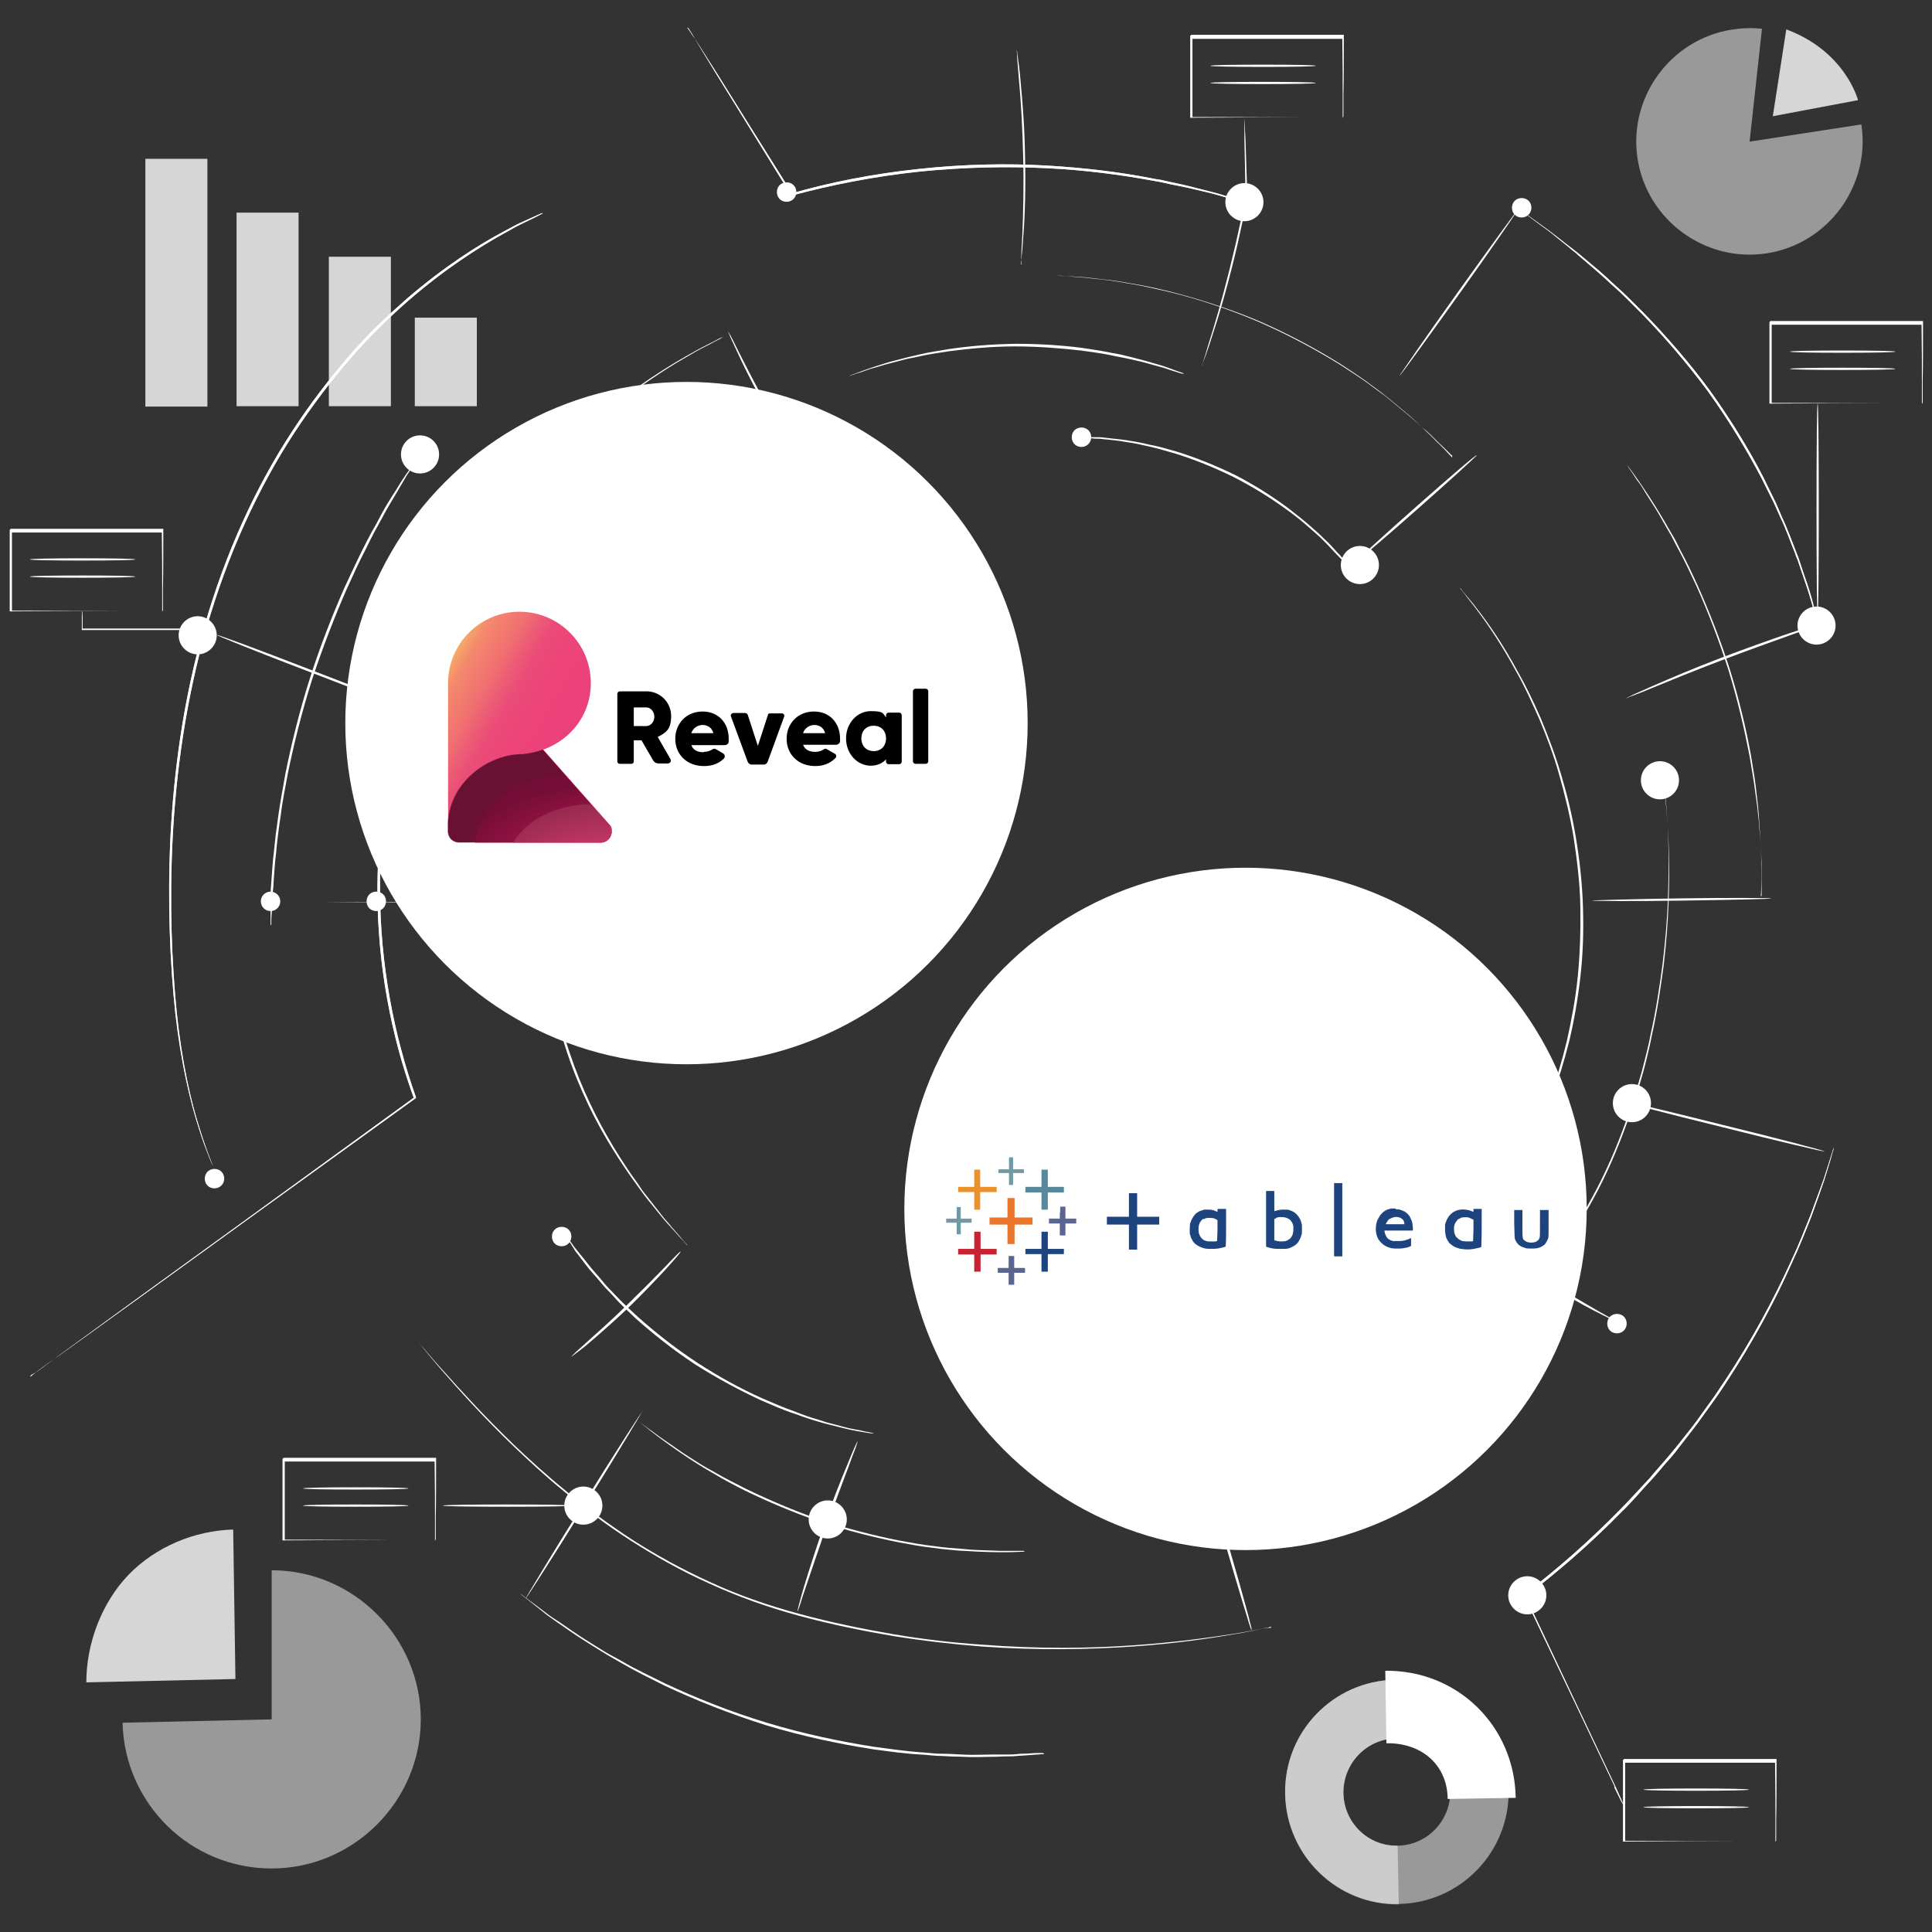 <?xml version="1.0" encoding="UTF-8"?>
<svg id="design_copy" xmlns="http://www.w3.org/2000/svg" xmlns:xlink="http://www.w3.org/1999/xlink" version="1.1" viewBox="0 0 517 517">
  <rect x="0" y="0" width="517" height="517" fill="#333333" stroke="none"/>
  <!-- Generator: Adobe Illustrator 29.7.1, SVG Export Plug-In . SVG Version: 2.1.1 Build 8)  -->
  <defs>
    <linearGradient id="linear-gradient" x1="149.6" y1="420.5" x2="116.6" y2="401.4" gradientTransform="translate(0 -218)" gradientUnits="userSpaceOnUse">
      <stop offset="0" stop-color="#ea417b"/>
      <stop offset=".3" stop-color="#ec437a"/>
      <stop offset=".5" stop-color="#eb4c78"/>
      <stop offset=".6" stop-color="#ec5d75"/>
      <stop offset=".7" stop-color="#f16f71"/>
      <stop offset=".9" stop-color="#f4896d"/>
      <stop offset="1" stop-color="#f6aa66"/>
      <stop offset="1" stop-color="#f6ae65"/>
    </linearGradient>
    <linearGradient id="linear-gradient1" x1="120" y1="439.1" x2="119.9" y2="439" gradientTransform="translate(0 -218)" gradientUnits="userSpaceOnUse">
      <stop offset="0" stop-color="#009696"/>
      <stop offset=".3" stop-color="#019796"/>
      <stop offset=".5" stop-color="#119b98"/>
      <stop offset=".6" stop-color="#16a19b"/>
      <stop offset=".7" stop-color="#2ba99d"/>
      <stop offset=".9" stop-color="#48b3a1"/>
      <stop offset="1" stop-color="#6cc2a7"/>
      <stop offset="1" stop-color="#6ec5a7"/>
    </linearGradient>
    <radialGradient id="radial-gradient" cx="162.6" cy="446.4" fx="162.6" fy="446.4" r="42.6" gradientTransform="translate(0 -32.4) scale(1 .6)" gradientUnits="userSpaceOnUse">
      <stop offset="0" stop-color="#000" stop-opacity="0"/>
      <stop offset=".9" stop-color="#000" stop-opacity=".8"/>
      <stop offset="1" stop-color="#000" stop-opacity=".9"/>
    </radialGradient>
  </defs>
  <g>
    <g>
      <g opacity=".5">
        <path d="M72.7,460.1v-39.9c21.9,0,39.9,18,39.9,39.9s-18,39.9-39.9,39.9-39.4-17.5-39.9-39l39.9-.9Z" fill="#fff"/>
      </g>
      <g opacity=".8">
        <path d="M63,449.3l-39.9.9c0-10.4,4.1-21.3,11.3-28.8,7.3-7.5,17.6-11.8,28-12.1l.6,39.9Z" fill="#fff"/>
      </g>
    </g>
    <g>
      <g opacity=".5">
        <path d="M468.2,37.9l29.9-4.6c2.5,16.4-8.9,32-25.4,34.5-16.4,2.5-32-8.9-34.5-25.4-2.5-16.4,8.9-32,25.4-34.5,2.6-.4,5.3-.5,7.9-.2l-3.3,30.1Z" fill="#fff"/>
      </g>
      <g opacity=".8">
        <path d="M478,7.9l-3.6,23.2,22.8-4.3s-3.3-13-19.1-18.9Z" fill="#fff"/>
      </g>
    </g>
    <g>
      <g opacity=".5">
        <path d="M343.9,480c-.3-16.6,12.9-30.2,29.4-30.5,16.5-.3,30.1,13,30.4,29.5.3,16.6-12.9,30.2-29.4,30.5-16.5.3-30.1-13-30.4-29.5ZM388.1,479.3c-.1-7.9-6.6-14.3-14.5-14.1-7.9.1-14.2,6.7-14.1,14.6.1,7.9,6.6,14.3,14.5,14.1,7.9-.1,14.2-6.7,14.1-14.6Z" fill="#fff"/>
      </g>
      <g opacity=".5">
        <path d="M343.9,480c-.3-16.6,12.9-30.2,29.4-30.5l.3,15.7c-7.9.1-14.2,6.7-14.1,14.6.1,7.9,6.6,14.3,14.5,14.1l.3,15.7c-16.5.3-30.1-13-30.4-29.5Z" fill="#fff"/>
      </g>
      <path d="M370.6,447.1c19.3-.3,34.7,14.7,35,34l-18.2.3c-.1-9.3-7.2-15.1-16.4-14.9l-.3-19.4Z" fill="#fff"/>
    </g>
    <g>
      <g>
        <g>
          <path d="M8.1,368.4s.2-.1.5-.4c.3-.3.8-.6,1.5-1.1,1.3-1,3.2-2.3,5.7-4.2,5-3.6,12.2-8.9,21.3-15.5,18.2-13.2,43.9-31.8,73.7-53.5v.3c-6.1-16.6-9.8-35.8-9.8-55.8,0-6.4.4-12.6,1-18.8.8-6.1,1.7-12.2,3-18,2.6-11.7,6.4-22.7,11.1-32.6,9.4-20,21.7-35.8,33.5-47.5,11.9-11.7,23-19.4,31-24.2,2-1.2,3.8-2.2,5.4-3.1,1.6-.9,2.9-1.5,4-2.1,1.1-.5,1.9-1,2.5-1.3.6-.3.9-.4.9-.4,0,0-.3.2-.8.5-.6.3-1.4.7-2.5,1.3-1.1.6-2.4,1.2-4,2.1-1.5.9-3.3,1.9-5.3,3.1-7.9,4.8-19,12.6-30.8,24.3-11.7,11.7-24,27.5-33.3,47.4-4.6,9.9-8.4,20.9-11,32.5-1.4,5.8-2.3,11.8-3,17.9-.6,6.1-1.1,12.4-1,18.7,0,19.9,3.7,39,9.6,55.6v.2c0,0-.1.1-.1.1-29.9,21.6-55.6,40.1-73.8,53.3-9.1,6.6-16.4,11.8-21.4,15.4-2.5,1.8-4.4,3.1-5.7,4.1-.6.5-1.1.8-1.5,1-.3.2-.5.3-.5.3Z" fill="#fff"/>
          <path d="M145.2,57.1s-.2.1-.7.4c-.5.2-1.1.6-2,1-.9.4-2,1-3.3,1.6-1.3.6-2.7,1.5-4.4,2.4-6.5,3.6-15.7,9.4-25.7,18.1-5,4.4-10.3,9.5-15.4,15.4-5.1,5.9-10.2,12.6-15,19.9-9.6,14.7-17.8,32.5-23.4,52-5.6,19.5-8.2,38.9-9.1,56.4-.9,17.6-.2,33.5,1.1,46.7,1.4,13.3,3.8,23.8,6.1,30.9,1.1,3.6,2.1,6.3,2.8,8.1.4.9.6,1.6.8,2.1.2.5.3.7.3.7,0,0-.1-.2-.3-.7-.2-.5-.5-1.2-.9-2.1-.7-1.8-1.8-4.5-2.9-8.1-2.3-7.1-4.8-17.6-6.3-30.9-1.4-13.3-2.1-29.2-1.3-46.8.9-17.6,3.4-37,9.1-56.6,5.6-19.6,13.8-37.4,23.5-52.2,4.8-7.4,10-14.1,15.1-20,5.1-6,10.5-11,15.5-15.4,10.1-8.7,19.3-14.5,25.9-18,1.7-.9,3.1-1.7,4.4-2.3,1.3-.6,2.4-1.1,3.3-1.5.9-.4,1.6-.7,2-.9.5-.2.7-.3.7-.3Z" fill="#fff"/>
          <path d="M183.9,7.4s0,0,.2.2c.1.2.2.4.4.6.4.6.9,1.4,1.6,2.4,1.4,2.2,3.3,5.2,5.8,9.1,4.9,7.9,11.9,19,20.1,32.1h-.3c10.3-3,21.9-5.3,34.3-6.6,12-1.3,23.6-1.5,34-.9,10.5.6,19.8,1.8,27.6,3.3,1,.2,1.9.4,2.9.5.9.2,1.8.4,2.7.6,1.7.4,3.4.7,4.9,1.1,3,.8,5.7,1.4,7.8,2,2.1.6,3.7,1.1,4.9,1.5.5.2.9.3,1.3.4.3,0,.4.1.4.2,0,0-.2,0-.4,0-.3,0-.7-.2-1.3-.3-1.2-.3-2.8-.8-4.9-1.4-2.1-.6-4.8-1.2-7.8-1.9-1.5-.3-3.2-.7-4.9-1-.9-.2-1.8-.4-2.7-.6-.9-.2-1.9-.3-2.8-.5-7.8-1.4-17.1-2.7-27.6-3.2-10.4-.5-22-.3-33.9.9-12.3,1.3-23.9,3.6-34.2,6.4h-.2c0,0-.1-.1-.1-.1-8.1-13.1-15-24.3-19.9-32.2-2.4-3.9-4.3-7.1-5.6-9.2-.6-1.1-1.1-1.9-1.5-2.5-.2-.3-.3-.5-.4-.6,0-.1-.1-.2-.1-.2Z" fill="#fff"/>
          <path d="M486.6,167.2s0-.1-.1-.3c0-.3-.2-.6-.3-1-.3-.9-.7-2.2-1.2-3.9-.5-1.7-1.1-3.8-1.9-6.1-.4-1.2-.8-2.4-1.3-3.8-.2-.7-.5-1.4-.7-2.1-.3-.7-.6-1.4-.8-2.1-1.2-2.9-2.3-6.2-3.9-9.5-.8-1.7-1.5-3.5-2.4-5.2-.9-1.8-1.8-3.6-2.7-5.4-3.9-7.4-8.6-15.2-14.2-23-5.7-7.7-11.7-14.6-17.5-20.6-1.5-1.5-2.9-2.9-4.3-4.3-1.4-1.4-2.8-2.7-4.2-3.9-2.7-2.6-5.3-4.7-7.7-6.8-.6-.5-1.2-1-1.7-1.5-.6-.5-1.2-.9-1.7-1.4-1.1-.9-2.1-1.7-3.1-2.5-1.9-1.6-3.7-2.9-5.1-3.9-1.4-1-2.5-1.9-3.2-2.4-.3-.3-.6-.5-.8-.6-.2-.1-.3-.2-.3-.2s.1,0,.3.2c.2.2.5.4.9.6.8.6,1.9,1.4,3.3,2.4,1.4,1,3.2,2.3,5.1,3.8,1,.8,2,1.6,3.2,2.5.6.4,1.1.9,1.7,1.3.6.5,1.2,1,1.8,1.5,2.4,2,5.1,4.2,7.8,6.8,1.4,1.3,2.8,2.5,4.2,3.9,1.4,1.4,2.8,2.8,4.3,4.3,5.8,6,11.9,12.9,17.6,20.7,5.6,7.8,10.4,15.7,14.2,23.1.9,1.9,1.8,3.7,2.7,5.5.9,1.8,1.6,3.6,2.3,5.2,1.6,3.4,2.7,6.6,3.9,9.6.3.7.6,1.5.8,2.2.2.7.5,1.4.7,2.1.4,1.3.9,2.6,1.3,3.8.8,2.4,1.4,4.5,1.8,6.2.5,1.7.8,3,1.1,3.9.1.4.2.8.3,1,0,.2,0,.4,0,.4Z" fill="#fff"/>
          <path d="M432.1,478.1c-6-12.7-14.5-30.5-24.3-51.1v-.2c-.1,0,0-.1,0-.1,8.6-6.5,17.4-14.2,25.9-22.9,1.4-1.4,2.7-2.8,4-4.2,1.3-1.4,2.6-2.8,3.9-4.2,1.2-1.5,2.5-2.9,3.7-4.3,1.2-1.4,2.4-2.8,3.6-4.3,2.3-2.9,4.6-5.7,6.6-8.6,1-1.4,2.1-2.9,3.1-4.3,1-1.4,1.9-2.9,2.9-4.3,7.5-11.3,13.2-22.1,17.5-31.5,2.2-4.6,3.9-9,5.4-12.7,1.4-3.8,2.6-7.1,3.6-9.8.9-2.7,1.5-4.8,2-6.3.2-.7.4-1.2.5-1.6.1-.4.2-.6.2-.6,0,0,0,.2-.1.6-.1.4-.3.9-.5,1.7-.4,1.5-1.1,3.6-1.9,6.3-.9,2.7-2.1,6-3.5,9.9-1.5,3.8-3.2,8.1-5.4,12.8-4.2,9.4-9.9,20.2-17.4,31.6-.9,1.4-1.9,2.9-2.9,4.3-1,1.4-2,2.8-3.1,4.3-2,2.9-4.3,5.7-6.6,8.7-1.1,1.5-2.3,2.9-3.6,4.3-1.2,1.4-2.4,2.9-3.7,4.3-1.3,1.4-2.6,2.8-3.9,4.3-1.3,1.4-2.6,2.9-4,4.2-8.5,8.7-17.4,16.4-26,22.9v-.4c9.8,20.7,18.2,38.6,24.2,51.2,2.9,6.3,2.7,6.4-.3.2Z" fill="#fff"/>
        </g>
        <g opacity=".8">
          <path d="M8.1,368.4s.2-.1.5-.4c.3-.3.8-.6,1.5-1.1,1.3-1,3.2-2.3,5.7-4.2,5-3.6,12.2-8.9,21.3-15.5,18.2-13.2,43.9-31.8,73.7-53.5v.3c-6.1-16.6-9.8-35.8-9.8-55.8,0-6.4.4-12.6,1-18.8.8-6.1,1.7-12.2,3-18,2.6-11.7,6.4-22.7,11.1-32.6,9.4-20,21.7-35.8,33.5-47.5,11.9-11.7,23-19.4,31-24.2,2-1.2,3.8-2.2,5.4-3.1,1.6-.9,2.9-1.5,4-2.1,1.1-.5,1.9-1,2.5-1.3.6-.3.9-.4.9-.4,0,0-.3.2-.8.5-.6.3-1.4.7-2.5,1.3-1.1.6-2.4,1.2-4,2.1-1.5.9-3.3,1.9-5.3,3.1-7.9,4.8-19,12.6-30.8,24.3-11.7,11.7-24,27.5-33.3,47.4-4.6,9.9-8.4,20.9-11,32.5-1.4,5.8-2.3,11.8-3,17.9-.6,6.1-1.1,12.4-1,18.7,0,19.9,3.7,39,9.6,55.6v.2c0,0-.1.1-.1.1-29.9,21.6-55.6,40.1-73.8,53.3-9.1,6.6-16.4,11.8-21.4,15.4-2.5,1.8-4.4,3.1-5.7,4.1-.6.5-1.1.8-1.5,1-.3.2-.5.3-.5.3Z" fill="#fff"/>
          <path d="M145.2,57.1s-.2.1-.7.4c-.5.2-1.1.6-2,1-.9.4-2,1-3.3,1.6-1.3.6-2.7,1.5-4.4,2.4-6.5,3.6-15.7,9.4-25.7,18.1-5,4.4-10.3,9.5-15.4,15.4-5.1,5.9-10.2,12.6-15,19.9-9.6,14.7-17.8,32.5-23.4,52-5.6,19.5-8.2,38.9-9.1,56.4-.9,17.6-.2,33.5,1.1,46.7,1.4,13.3,3.8,23.8,6.1,30.9,1.1,3.6,2.1,6.3,2.8,8.1.4.9.6,1.6.8,2.1.2.5.3.7.3.7,0,0-.1-.2-.3-.7-.2-.5-.5-1.2-.9-2.1-.7-1.8-1.8-4.5-2.9-8.1-2.3-7.1-4.8-17.6-6.3-30.9-1.4-13.3-2.1-29.2-1.3-46.8.9-17.6,3.4-37,9.1-56.6,5.6-19.6,13.8-37.4,23.5-52.2,4.8-7.4,10-14.1,15.1-20,5.1-6,10.5-11,15.5-15.4,10.1-8.7,19.3-14.5,25.9-18,1.7-.9,3.1-1.7,4.4-2.3,1.3-.6,2.4-1.1,3.3-1.5.9-.4,1.6-.7,2-.9.5-.2.7-.3.7-.3Z" fill="#fff"/>
          <path d="M183.9,7.4s0,0,.2.2c.1.2.2.4.4.6.4.6.9,1.4,1.6,2.4,1.4,2.2,3.3,5.2,5.8,9.1,4.9,7.9,11.9,19,20.1,32.1h-.3c10.3-3,21.9-5.3,34.3-6.6,12-1.3,23.6-1.5,34-.9,10.5.6,19.8,1.8,27.6,3.3,1,.2,1.9.4,2.9.5.9.2,1.8.4,2.7.6,1.7.4,3.4.7,4.9,1.1,3,.8,5.7,1.4,7.8,2,2.1.6,3.7,1.1,4.9,1.5.5.2.9.3,1.3.4.3,0,.4.1.4.2,0,0-.2,0-.4,0-.3,0-.7-.2-1.3-.3-1.2-.3-2.8-.8-4.9-1.4-2.1-.6-4.8-1.2-7.8-1.9-1.5-.3-3.2-.7-4.9-1-.9-.2-1.8-.4-2.7-.6-.9-.2-1.9-.3-2.8-.5-7.8-1.4-17.1-2.7-27.6-3.2-10.4-.5-22-.3-33.9.9-12.3,1.3-23.9,3.6-34.2,6.4h-.2c0,0-.1-.1-.1-.1-8.1-13.1-15-24.3-19.9-32.2-2.4-3.9-4.3-7.1-5.6-9.2-.6-1.1-1.1-1.9-1.5-2.5-.2-.3-.3-.5-.4-.6,0-.1-.1-.2-.1-.2Z" fill="#fff"/>
          <path d="M486.6,167.2s0-.1-.1-.3c0-.3-.2-.6-.3-1-.3-.9-.7-2.2-1.2-3.9-.5-1.7-1.1-3.8-1.9-6.1-.4-1.2-.8-2.4-1.3-3.8-.2-.7-.5-1.4-.7-2.1-.3-.7-.6-1.4-.8-2.1-1.2-2.9-2.3-6.2-3.9-9.5-.8-1.7-1.5-3.5-2.4-5.2-.9-1.8-1.8-3.6-2.7-5.4-3.9-7.4-8.6-15.2-14.2-23-5.7-7.7-11.7-14.6-17.5-20.6-1.5-1.5-2.9-2.9-4.3-4.3-1.4-1.4-2.8-2.7-4.2-3.9-2.7-2.6-5.3-4.7-7.7-6.8-.6-.5-1.2-1-1.7-1.5-.6-.5-1.2-.9-1.7-1.4-1.1-.9-2.1-1.7-3.1-2.5-1.9-1.6-3.7-2.9-5.1-3.9-1.4-1-2.5-1.9-3.2-2.4-.3-.3-.6-.5-.8-.6-.2-.1-.3-.2-.3-.2s.1,0,.3.2c.2.2.5.4.9.6.8.6,1.9,1.4,3.3,2.4,1.4,1,3.2,2.3,5.1,3.8,1,.8,2,1.6,3.2,2.5.6.4,1.1.9,1.7,1.3.6.5,1.2,1,1.8,1.5,2.4,2,5.1,4.2,7.8,6.8,1.4,1.3,2.8,2.5,4.2,3.9,1.4,1.4,2.8,2.8,4.3,4.3,5.8,6,11.9,12.9,17.6,20.7,5.6,7.8,10.4,15.7,14.2,23.1.9,1.9,1.8,3.7,2.7,5.5.9,1.8,1.6,3.6,2.3,5.2,1.6,3.4,2.7,6.6,3.9,9.6.3.7.6,1.5.8,2.2.2.7.5,1.4.7,2.1.4,1.3.9,2.6,1.3,3.8.8,2.4,1.4,4.5,1.8,6.2.5,1.7.8,3,1.1,3.9.1.4.2.8.3,1,0,.2,0,.4,0,.4Z" fill="#fff"/>
          <path d="M432.1,478.1c-6-12.7-14.5-30.5-24.3-51.1v-.2c-.1,0,0-.1,0-.1,8.6-6.5,17.4-14.2,25.9-22.9,1.4-1.4,2.7-2.8,4-4.2,1.3-1.4,2.6-2.8,3.9-4.2,1.2-1.5,2.5-2.9,3.7-4.3,1.2-1.4,2.4-2.8,3.6-4.3,2.3-2.9,4.6-5.7,6.6-8.6,1-1.4,2.1-2.9,3.1-4.3,1-1.4,1.9-2.9,2.9-4.3,7.5-11.3,13.2-22.1,17.5-31.5,2.2-4.6,3.9-9,5.4-12.7,1.4-3.8,2.6-7.1,3.6-9.8.9-2.7,1.5-4.8,2-6.3.2-.7.4-1.2.5-1.6.1-.4.2-.6.2-.6,0,0,0,.2-.1.6-.1.4-.3.9-.5,1.7-.4,1.5-1.1,3.6-1.9,6.3-.9,2.7-2.1,6-3.5,9.9-1.5,3.8-3.2,8.1-5.4,12.8-4.2,9.4-9.9,20.2-17.4,31.6-.9,1.4-1.9,2.9-2.9,4.3-1,1.4-2,2.8-3.1,4.3-2,2.9-4.3,5.7-6.6,8.7-1.1,1.5-2.3,2.9-3.6,4.3-1.2,1.4-2.4,2.9-3.7,4.3-1.3,1.4-2.6,2.8-3.9,4.3-1.3,1.4-2.6,2.9-4,4.2-8.5,8.7-17.4,16.4-26,22.9v-.4c9.8,20.7,18.2,38.6,24.2,51.2,2.9,6.3,2.7,6.4-.3.2Z" fill="#fff"/>
        </g>
      </g>
      <g>
        <circle cx="363.9" cy="151.2" r="5.1" fill="#fff"/>
        <path d="M338.1,54.1c0,2.8-2.3,5.1-5.1,5.1s-5.1-2.3-5.1-5.1,2.3-5.1,5.1-5.1,5.1,2.3,5.1,5.1Z" fill="#fff"/>
        <path d="M491.2,167.4c0,2.8-2.3,5.1-5.1,5.1s-5.1-2.3-5.1-5.1,2.3-5.1,5.1-5.1,5.1,2.3,5.1,5.1Z" fill="#fff"/>
        <path d="M413.8,426.9c0,2.8-2.3,5.1-5.1,5.1s-5.1-2.3-5.1-5.1,2.3-5.1,5.1-5.1,5.1,2.3,5.1,5.1Z" fill="#fff"/>
        <path d="M226.6,406.6c0,2.8-2.3,5.1-5.1,5.1s-5.1-2.3-5.1-5.1,2.3-5.1,5.1-5.1,5.1,2.3,5.1,5.1Z" fill="#fff"/>
        <circle cx="156.1" cy="402.9" r="5.1" fill="#fff"/>
        <circle cx="436.7" cy="295.2" r="5.1" fill="#fff"/>
        <path d="M58,170c0,2.8-2.3,5.1-5.1,5.1s-5.1-2.3-5.1-5.1,2.3-5.1,5.1-5.1,5.1,2.3,5.1,5.1Z" fill="#fff"/>
        <circle cx="444.2" cy="208.8" r="5.1" fill="#fff"/>
        <path d="M113.5,189.3c0,2.8-2.3,5.1-5.1,5.1s-5.1-2.3-5.1-5.1,2.3-5.1,5.1-5.1,5.1,2.3,5.1,5.1Z" fill="#fff"/>
        <circle cx="112.4" cy="121.6" r="5.1" fill="#fff"/>
        <path d="M60,315.4c0,1.4-1.1,2.6-2.6,2.6s-2.6-1.1-2.6-2.6,1.1-2.6,2.6-2.6,2.6,1.1,2.6,2.6Z" fill="#fff"/>
        <path d="M103.3,241.2c0,1.4-1.1,2.6-2.6,2.6s-2.6-1.1-2.6-2.6,1.1-2.6,2.6-2.6,2.6,1.1,2.6,2.6Z" fill="#fff"/>
        <path d="M152.9,330.9c0,1.4-1.1,2.6-2.6,2.6s-2.6-1.1-2.6-2.6,1.1-2.6,2.6-2.6,2.6,1.1,2.6,2.6Z" fill="#fff"/>
        <path d="M126.8,240c0,1.4-1.1,2.6-2.6,2.6s-2.6-1.1-2.6-2.6,1.1-2.6,2.6-2.6,2.6,1.1,2.6,2.6Z" fill="#fff"/>
        <path d="M163.4,182.4c0,1.4-1.1,2.6-2.6,2.6s-2.6-1.1-2.6-2.6,1.1-2.6,2.6-2.6,2.6,1.1,2.6,2.6Z" fill="#fff"/>
        <circle cx="72.4" cy="241.2" r="2.6" fill="#fff"/>
        <path d="M416.1,342.1c0,1.4-1.1,2.6-2.6,2.6s-2.6-1.1-2.6-2.6,1.1-2.6,2.6-2.6,2.6,1.1,2.6,2.6Z" fill="#fff"/>
        <path d="M398.3,328.7c0,1.4-1.1,2.6-2.6,2.6s-2.6-1.1-2.6-2.6,1.1-2.6,2.6-2.6,2.6,1.1,2.6,2.6Z" fill="#fff"/>
        <path d="M435.3,354.2c0,1.4-1.1,2.6-2.6,2.6s-2.6-1.1-2.6-2.6,1.1-2.6,2.6-2.6,2.6,1.1,2.6,2.6Z" fill="#fff"/>
        <path d="M334.5,356.6c0,1.4-1.1,2.6-2.6,2.6s-2.6-1.1-2.6-2.6,1.1-2.6,2.6-2.6,2.6,1.1,2.6,2.6Z" fill="#fff"/>
        <path d="M350.7,396c0,1.4-1.1,2.6-2.6,2.6s-2.6-1.1-2.6-2.6,1.1-2.6,2.6-2.6,2.6,1.1,2.6,2.6Z" fill="#fff"/>
        <path d="M322.3,384.1c0,1.4-1.1,2.6-2.6,2.6s-2.6-1.1-2.6-2.6,1.1-2.6,2.6-2.6,2.6,1.1,2.6,2.6Z" fill="#fff"/>
        <path d="M156.7,153.7c0,1.4-1.1,2.6-2.6,2.6s-2.6-1.1-2.6-2.6,1.1-2.6,2.6-2.6,2.6,1.1,2.6,2.6Z" fill="#fff"/>
        <path d="M217.2,124c0,1.4-1.1,2.6-2.6,2.6s-2.6-1.1-2.6-2.6,1.1-2.6,2.6-2.6,2.6,1.1,2.6,2.6Z" fill="#fff"/>
        <path d="M292,117c0,1.4-1.1,2.6-2.6,2.6s-2.6-1.1-2.6-2.6,1.1-2.6,2.6-2.6,2.6,1.1,2.6,2.6Z" fill="#fff"/>
        <path d="M409.8,55.6c0,1.4-1.1,2.6-2.6,2.6s-2.6-1.1-2.6-2.6,1.1-2.6,2.6-2.6,2.6,1.1,2.6,2.6Z" fill="#fff"/>
        <path d="M213.1,51.4c0,1.4-1.1,2.6-2.6,2.6s-2.6-1.1-2.6-2.6,1.1-2.6,2.6-2.6,2.6,1.1,2.6,2.6Z" fill="#fff"/>
        <path d="M183.9,333.2s-.1,0-.3-.3c-.2-.2-.5-.5-.8-.9-.8-.8-1.8-2-3.2-3.5-.7-.8-1.5-1.6-2.3-2.6-.8-1-1.6-2-2.6-3.2-.9-1.1-1.9-2.3-2.9-3.7-1-1.3-2-2.8-3.1-4.3-4.2-6-8.9-13.5-12.8-22.4-4-8.9-7.2-19.2-8.9-30.3-.5-2.8-.7-5.5-1-8.3,0-1.4-.2-2.7-.2-4.1,0-.7,0-1.3-.1-2,0-.7,0-1.3,0-2,0-1.3,0-2.6,0-3.9,0-1.3,0-2.6.1-3.9,0-1.3.1-2.5.2-3.8.1-1.2.2-2.5.3-3.7,1.1-9.7,3-18.3,5.3-25.3,2.2-7,4.6-12.5,6.3-16.2.9-1.9,1.6-3.3,2.2-4.2.3-.5.5-.8.6-1.1.1-.2.2-.4.2-.3,0,0,0,.1-.2.4-.1.3-.3.6-.6,1.1-.5,1-1.2,2.4-2.1,4.3-1.7,3.7-4,9.2-6.1,16.2-2.2,7-4.1,15.6-5.1,25.2,0,1.2-.2,2.4-.3,3.7-.1,1.2-.2,2.5-.2,3.8,0,1.3,0,2.5-.1,3.8,0,1.3,0,2.6,0,3.9,0,.7,0,1.3,0,2,0,.7,0,1.3.1,2,0,1.3.2,2.7.3,4,.3,2.7.5,5.5,1,8.2,1.7,11.1,4.9,21.3,8.8,30.2,3.9,8.9,8.5,16.4,12.6,22.4,1.1,1.5,2.1,2.9,3,4.3,1,1.3,2,2.5,2.9,3.7.9,1.1,1.7,2.2,2.5,3.2.8,1,1.6,1.8,2.2,2.6,1.3,1.5,2.4,2.7,3.1,3.6.3.4.6.7.8.9.2.2.3.3.3.3Z" fill="#fff"/>
        <path d="M72.4,247.5s0-.1,0-.3c0-.3,0-.6,0-1,0-.9,0-2.2,0-3.9,0-.9,0-1.8,0-2.8,0-1,.1-2.1.2-3.4.2-2.4.3-5.1.7-8.2.2-1.5.3-3.1.5-4.7.2-1.6.5-3.3.7-5.1.5-3.5,1.2-7.3,1.9-11.2,1.6-7.9,3.7-16.5,6.5-25.3,2.8-8.8,6.1-17.1,9.3-24.4,1.7-3.6,3.3-7.1,4.9-10.3.8-1.6,1.6-3.1,2.4-4.6.8-1.4,1.6-2.8,2.3-4.2,1.4-2.7,2.9-5,4.2-7,.6-1,1.2-2,1.8-2.9.6-.9,1.1-1.6,1.6-2.3.9-1.4,1.7-2.5,2.2-3.2.2-.3.4-.6.6-.8.1-.2.2-.3.2-.3,0,0,0,.1-.2.3-.1.2-.3.5-.5.9-.5.8-1.2,1.9-2.1,3.3-.5.7-1,1.5-1.5,2.4-.5.9-1.1,1.8-1.7,2.9-1.2,2.1-2.7,4.4-4.1,7.1-.7,1.3-1.5,2.7-2.3,4.2-.8,1.5-1.5,3-2.3,4.6-1.7,3.2-3.2,6.6-4.9,10.3-3.2,7.3-6.4,15.5-9.3,24.3-2.8,8.8-4.9,17.4-6.5,25.2-.7,3.9-1.5,7.7-1.9,11.2-.3,1.8-.5,3.5-.7,5.1-.2,1.6-.4,3.2-.5,4.7-.4,3-.5,5.7-.7,8.1,0,1.2-.2,2.3-.3,3.3,0,1,0,2-.1,2.8,0,1.7-.2,3-.2,3.9,0,.4,0,.8,0,1,0,.2,0,.3,0,.3Z" fill="#fff"/>
        <path d="M316.5,100s-.3,0-.9-.2c-.6-.2-1.5-.5-2.5-.8-1.1-.4-2.4-.8-4-1.2-1.6-.4-3.4-1-5.4-1.4-1-.2-2.1-.5-3.2-.7-1.1-.2-2.3-.4-3.5-.7-2.4-.5-5-.8-7.7-1.2-5.4-.6-11.4-1.1-17.7-1.1-6.3,0-12.3.6-17.7,1.3-2.7.4-5.3.8-7.6,1.3-1.2.3-2.3.5-3.4.7-1.1.3-2.1.5-3.1.8-2,.5-3.8,1-5.4,1.5-1.6.4-2.9.9-4,1.3-1.1.3-1.9.6-2.5.8-.6.2-.9.3-.9.3,0,0,.3-.1.9-.4.6-.2,1.5-.5,2.5-.9,1.1-.4,2.4-.9,4-1.4,1.6-.5,3.3-1.1,5.4-1.6,1-.3,2.1-.5,3.1-.8,1.1-.3,2.3-.5,3.4-.8,2.4-.6,5-.9,7.7-1.4,5.4-.8,11.4-1.3,17.8-1.4,6.3,0,12.4.4,17.8,1.1,2.7.4,5.3.8,7.7,1.3,1.2.2,2.4.4,3.5.7,1.1.3,2.2.5,3.2.8,2,.5,3.8,1,5.4,1.5,1.6.4,2.9.9,4,1.3,1,.4,1.9.7,2.5.9.6.2.9.3.9.4Z" fill="#fff"/>
        <path d="M363.1,154.4s-.2-.2-.6-.6c-.4-.5-.9-1.1-1.6-1.9-.4-.4-.7-.9-1.2-1.4-.4-.5-.9-1-1.5-1.6-1.1-1.1-2.2-2.4-3.6-3.8-.7-.7-1.4-1.4-2.2-2.1-.8-.7-1.6-1.4-2.5-2.2-1.7-1.5-3.6-3-5.7-4.5-4.1-3-8.9-6-14.2-8.7-5.3-2.6-10.6-4.7-15.4-6.2-2.5-.7-4.8-1.4-7-1.9-1.1-.2-2.2-.5-3.2-.7-1-.2-2-.4-3-.5-1.9-.4-3.7-.5-5.2-.7-.8,0-1.5-.2-2.1-.2-.7,0-1.3,0-1.8-.1-1,0-1.9-.1-2.5-.2-.6,0-.9,0-.9-.1,0,0,.3,0,.9,0,.6,0,1.5,0,2.5,0,.6,0,1.2,0,1.8,0,.7,0,1.4.1,2.1.2,1.5.2,3.3.3,5.2.6,1,.2,2,.3,3,.5,1,.2,2.1.4,3.2.7,2.3.4,4.6,1.1,7.1,1.8,4.9,1.5,10.2,3.6,15.6,6.2,5.3,2.7,10.1,5.8,14.2,8.8,2,1.6,4,3.1,5.7,4.6.9.8,1.7,1.5,2.5,2.2.8.7,1.5,1.5,2.2,2.1,1.4,1.3,2.5,2.7,3.6,3.8.5.6,1,1.1,1.4,1.6.4.5.8,1,1.1,1.4.6.8,1.1,1.5,1.5,2,.3.5.5.7.5.7Z" fill="#fff"/>
        <path d="M388.6,121.9s0,0-.3-.2c-.2-.2-.4-.4-.7-.7-.6-.6-1.5-1.5-2.7-2.6-.6-.6-1.2-1.2-1.9-1.9-.7-.7-1.5-1.4-2.4-2.1-1.7-1.5-3.6-3.3-5.9-5.1-1.1-.9-2.3-1.9-3.5-2.9-1.2-1-2.6-1.9-3.9-2.9-2.7-2.1-5.8-4-9-6.1-6.5-4-13.9-8-22-11.5-8.1-3.4-16.1-6-23.5-7.8-3.7-.8-7.2-1.7-10.6-2.2-1.7-.3-3.3-.6-4.8-.8-1.6-.2-3.1-.4-4.5-.5-2.9-.4-5.5-.5-7.8-.7-1.1,0-2.2-.2-3.2-.2-1,0-1.9,0-2.7,0-1.6,0-2.8,0-3.7,0-.4,0-.7,0-1,0-.2,0-.3,0-.3,0,0,0,.1,0,.3,0,.3,0,.6,0,1,0,.9,0,2.1,0,3.7,0,.8,0,1.7,0,2.7,0,1,0,2.1.1,3.2.2,2.3.1,4.9.2,7.8.6,1.4.2,2.9.3,4.5.5,1.6.2,3.2.5,4.9.8,3.4.5,6.9,1.3,10.7,2.2,7.4,1.9,15.5,4.4,23.6,7.8,8.1,3.5,15.5,7.5,22.1,11.6,3.2,2.1,6.3,4.1,9,6.2,1.4,1,2.7,2,3.9,3,1.2,1,2.4,2,3.5,2.9,2.3,1.8,4.1,3.6,5.8,5.2.8.8,1.6,1.5,2.3,2.2.7.7,1.3,1.4,1.9,1.9,1.1,1.1,2,2,2.6,2.7.3.3.5.5.7.7.1.2.2.2.2.3Z" fill="#fff"/>
        <path d="M471.4,239.7s0-.1,0-.3c0-.2,0-.6,0-.9,0-.9,0-2.1,0-3.6,0-.8,0-1.6,0-2.6,0-.9,0-2-.1-3.1-.1-2.2-.2-4.7-.5-7.5-.1-1.4-.2-2.8-.4-4.3-.1-1.5-.4-3.1-.6-4.7-.4-3.3-1-6.7-1.6-10.3-1.4-7.2-3.2-15.1-5.7-23.2-2.6-8.1-5.5-15.6-8.5-22.3-1.6-3.3-3-6.5-4.6-9.4-.8-1.4-1.5-2.9-2.2-4.2-.8-1.3-1.5-2.6-2.2-3.8-1.3-2.4-2.7-4.5-3.9-6.4-.6-.9-1.1-1.8-1.6-2.6-.5-.8-1-1.5-1.5-2.1-.8-1.3-1.5-2.3-2-3-.2-.3-.4-.6-.5-.8-.1-.2-.2-.3-.2-.3,0,0,4.3,5.4,10,15,.7,1.2,1.4,2.5,2.2,3.8.8,1.3,1.5,2.7,2.2,4.2,1.6,2.9,3.1,6.1,4.6,9.4,3,6.7,6,14.3,8.6,22.4,2.5,8.1,4.4,16,5.7,23.3.6,3.6,1.2,7.1,1.5,10.4.2,1.6.4,3.2.5,4.7.1,1.5.2,3,.3,4.4.8,11.1.3,18,.3,18Z" fill="#fff"/>
        <path d="M445.1,208.8s0,.2,0,.6c0,.4.1,1,.2,1.7.2,1.5.5,3.7.7,6.5.5,5.7.9,13.9.5,24.1-.2,5.1-.6,10.7-1.3,16.6-.8,5.9-1.7,12.3-3.2,18.9-.3,1.7-.7,3.3-1.1,5-.4,1.7-.8,3.4-1.3,5.1-1,3.4-1.9,6.9-3.2,10.3-2.4,6.9-5.2,14-8.8,20.9-3.6,6.9-7.7,13.4-11.9,19.3-4.3,6-8.8,11.4-13.3,16.4-9.1,9.9-18.3,18-26.4,24.1-8.1,6.1-15.1,10.5-20.1,13.3-2.4,1.5-4.5,2.4-5.8,3.1-.6.3-1.2.6-1.5.8-.3.2-.5.2-.5.2,0,0,.2-.1.5-.3.4-.2.9-.5,1.5-.8,1.3-.8,3.3-1.7,5.7-3.2,4.9-2.8,11.9-7.3,20-13.4,8.1-6.2,17.2-14.2,26.3-24.2,4.5-5,9-10.4,13.3-16.4,4.2-6,8.3-12.4,11.9-19.3,3.6-6.9,6.4-13.9,8.8-20.9,1.2-3.4,2.2-6.9,3.2-10.3.4-1.7.9-3.4,1.3-5.1.4-1.7.8-3.3,1.1-5,1.5-6.6,2.4-12.9,3.2-18.8.7-5.9,1.2-11.5,1.4-16.6.4-10.2.2-18.4-.3-24.1-.1-2.8-.5-5-.6-6.5,0-.7-.1-1.3-.2-1.7,0-.4,0-.6,0-.6Z" fill="#fff"/>
        <path d="M390.8,157.4s.1.1.3.4c.2.3.5.6.9,1.1.8,1,2,2.3,3.4,4.2,2.9,3.7,6.8,9.3,10.8,16.7,2.1,3.7,4.1,7.8,6.1,12.4,1.9,4.6,3.8,9.5,5.4,14.9,1.6,5.3,3,11,4,17,1,6,1.7,12.2,1.9,18.7.2,6.4,0,12.7-.7,18.7-.7,6-1.7,11.8-3,17.2-2.7,10.8-6.3,20.2-10.1,27.7-3.8,7.5-7.5,13.3-10.2,17.1-1.3,2-2.5,3.4-3.2,4.4-.4.5-.6.8-.9,1.1-.2.2-.3.4-.3.4,0,0,0-.1.3-.4.2-.3.5-.7.8-1.2.7-1,1.8-2.5,3.1-4.4,2.7-3.9,6.3-9.6,10-17.2,3.7-7.5,7.3-16.9,9.9-27.7,1.2-5.4,2.3-11.1,2.9-17.1.6-6,.8-12.3.7-18.7-.1-6.4-.9-12.6-1.8-18.6-1-6-2.4-11.6-3.9-16.9-1.5-5.3-3.4-10.3-5.3-14.8-2-4.5-3.9-8.7-6-12.4-4-7.4-7.8-13-10.7-16.8-1.4-1.9-2.6-3.3-3.3-4.3-.4-.5-.6-.8-.9-1.1-.2-.3-.3-.4-.3-.4Z" fill="#fff"/>
        <path d="M340.1,435.3s-.2,0-.6.2c-.4,0-1.1.2-1.9.4-1.7.3-4.1.9-7.3,1.4-6.3,1.1-15.6,2.5-27.1,3.3-11.5.8-25.3,1.1-40.5,0-7.6-.6-15.6-1.5-23.7-2.8-8.2-1.4-16.6-3.1-25.1-5.4-8.5-2.3-16.6-5.2-24.2-8.7-7.6-3.4-14.6-7.4-21-11.5-6.4-4.1-12.2-8.5-17.4-12.8-5.3-4.3-9.9-8.6-14.1-12.6-8.3-8-14.5-15-18.7-19.8-2.1-2.4-3.7-4.4-4.8-5.7-.5-.6-.9-1.1-1.2-1.5-.3-.3-.4-.5-.4-.5,0,0,.2.2.4.5.3.3.7.8,1.3,1.5,1.1,1.3,2.7,3.2,4.9,5.6,4.3,4.8,10.5,11.7,18.8,19.7,4.2,4,8.8,8.2,14.1,12.5,5.2,4.3,11,8.6,17.4,12.8,6.4,4.1,13.4,8,20.9,11.4,7.5,3.5,15.6,6.3,24.1,8.6,8.5,2.3,16.9,4,25,5.4,8.2,1.4,16.1,2.3,23.7,2.8,15.2,1.2,28.9,1,40.4.2,11.5-.8,20.7-2.1,27.1-3.1,3.2-.5,5.6-1,7.3-1.3.8-.1,1.4-.3,1.9-.3.4,0,.7,0,.7,0Z" fill="#fff"/>
        <path d="M274.2,415.2s-6.2.5-16.3-.2c-1.3,0-2.6-.2-3.9-.3-1.4-.1-2.8-.3-4.3-.5-2.9-.3-6.1-.9-9.3-1.5-6.5-1.3-13.7-3.1-21-5.5-7.3-2.5-14-5.4-20-8.3-3-1.5-5.8-3-8.3-4.5-1.3-.8-2.5-1.4-3.7-2.2-1.2-.7-2.3-1.5-3.3-2.1-8.4-5.6-13.1-9.7-13.1-9.7,0,0,0,0,.2.2.2.1.4.3.7.5.6.5,1.5,1.1,2.6,1.9.6.4,1.2.9,1.9,1.4.7.5,1.5,1,2.3,1.6,1.7,1.1,3.5,2.5,5.6,3.8,1.1.7,2.2,1.4,3.3,2.1,1.2.7,2.4,1.4,3.7,2.1,2.5,1.5,5.4,2.9,8.3,4.4,6,2.9,12.7,5.8,19.9,8.3,7.3,2.4,14.4,4.2,20.9,5.5,3.3.6,6.4,1.2,9.3,1.5,1.5.2,2.9.4,4.2.5,1.4.1,2.7.2,3.9.3,2.5.3,4.8.3,6.8.4,1,0,1.9.1,2.8.1.9,0,1.6,0,2.3,0,1.4,0,2.4,0,3.2,0,.3,0,.6,0,.8,0,.2,0,.3,0,.3,0Z" fill="#fff"/>
        <path d="M233.6,383.6s-.4,0-1-.1c-.7-.1-1.7-.3-3-.5-.6-.1-1.4-.3-2.1-.4-.8-.2-1.6-.4-2.5-.6-1.8-.5-3.9-.9-6.1-1.6-1.1-.3-2.3-.7-3.5-1.1-1.2-.4-2.4-.9-3.7-1.3-2.6-.9-5.3-2.1-8.1-3.3-5.6-2.6-11.6-5.8-17.6-9.6-5.9-3.9-11.3-8.2-15.9-12.3-2.2-2.1-4.4-4.1-6.2-6.2-.9-1-1.9-1.9-2.7-2.9-.8-1-1.6-1.9-2.4-2.8-1.6-1.7-2.8-3.5-3.9-4.9-.6-.7-1.1-1.4-1.5-2.1-.4-.7-.8-1.3-1.2-1.8-.7-1.1-1.2-1.9-1.7-2.5-.4-.6-.6-.9-.5-.9,0,0,.2.3.6.8.4.6,1,1.4,1.8,2.4.4.5.8,1.1,1.3,1.8.5.6,1,1.3,1.6,2,1.2,1.4,2.4,3.1,4,4.9.8.9,1.6,1.8,2.4,2.8.8,1,1.8,1.9,2.7,2.9,1.9,2,4,4,6.3,6.1,4.6,4.1,9.9,8.3,15.8,12.2,6,3.9,11.9,7.1,17.5,9.6,2.8,1.2,5.5,2.4,8.1,3.3,1.3.5,2.5,1,3.7,1.4,1.2.4,2.4.8,3.5,1.1,2.2.8,4.3,1.2,6,1.7.9.2,1.7.5,2.5.6.8.2,1.5.3,2.1.4,1.2.3,2.2.5,2.9.6.7.2,1,.2,1,.3Z" fill="#fff"/>
        <path d="M279.5,469.4s-.1,0-.4,0c-.3,0-.7,0-1.1.1-1,0-2.5.2-4.4.3-1,0-2,.2-3.2.2-1.2,0-2.4,0-3.8.1-2.7,0-5.8.2-9.2,0-1.7,0-3.5-.1-5.3-.2-1.9,0-3.8-.3-5.8-.4-4-.2-8.2-.8-12.7-1.4-8.9-1.4-18.6-3.4-28.5-6.4-9.9-3.1-19.1-6.8-27.2-10.6-4-2-7.9-3.9-11.3-5.9-1.7-1-3.4-1.9-5-2.9-1.6-1-3.1-1.9-4.5-2.8-2.9-1.8-5.4-3.6-7.6-5.1-1.1-.8-2.1-1.5-3.1-2.2-.9-.7-1.7-1.4-2.5-2-1.5-1.2-2.6-2.1-3.4-2.7-.4-.3-.7-.5-.9-.7-.2-.2-.3-.3-.3-.3,0,0,.1,0,.3.2.2.2.5.4.9.7.8.6,2,1.5,3.5,2.6.8.6,1.6,1.2,2.5,1.9.9.7,2,1.4,3.1,2.1,2.2,1.5,4.7,3.3,7.6,5.1,1.4.9,2.9,1.8,4.5,2.8,1.6,1,3.3,1.8,5,2.8,3.4,2,7.3,3.8,11.3,5.8,8.1,3.8,17.3,7.5,27.2,10.5,9.9,3,19.6,5,28.4,6.4,4.4.6,8.7,1.2,12.6,1.5,2,.1,3.9.4,5.7.4,1.8,0,3.6.1,5.3.2,3.4.2,6.5,0,9.1,0,1.3,0,2.6,0,3.8,0,1.1,0,2.2-.1,3.1-.2,1.9,0,3.3-.2,4.4-.2.5,0,.8,0,1.1,0,.3,0,.4,0,.4,0Z" fill="#fff"/>
        <path d="M108.4,189.3c0,.2-11.4-4-25.3-9.4-13.9-5.3-25.1-9.8-25.1-10,0-.2,11.4,4,25.3,9.4,13.9,5.3,25.1,9.8,25.1,10Z" fill="#fff"/>
        <path d="M154.9,152.6s0,.1-.2.3c-.2.2-.4.5-.7.8-.6.8-1.7,1.8-2.9,3.2-2.5,2.8-5.8,7.1-9.2,12.9-3.4,5.8-6.9,13-9.7,21.4-2.8,8.4-5,17.9-6.2,28.1-.9,7.6-1.2,15.1-.9,21.9v.3s-.3,0-.3,0c-15.1,0-28.1,0-37.4-.1-4.6,0-8.3,0-10.8,0-1.2,0-2.2,0-2.9,0-.3,0-.5,0-.7,0-.2,0-.3,0-.3,0s0,0,.3,0c.2,0,.4,0,.7,0,.7,0,1.7,0,2.9,0,2.6,0,6.2,0,10.8,0,9.3,0,22.3,0,37.4-.1l-.3.3c-.4-6.9,0-14.3.9-22,1.2-10.2,3.4-19.8,6.3-28.2,2.8-8.4,6.4-15.6,9.9-21.4,3.5-5.7,6.9-10,9.4-12.8,1.2-1.4,2.3-2.4,3-3.1.3-.3.6-.6.8-.8.2-.2.3-.3.3-.3Z" fill="#fff"/>
        <line x1="103.8" y1="268" x2="149.8" y2="260.8" fill="#fff"/>
        <path d="M182.2,334.9s-.3.5-1,1.3c-.7.8-1.6,1.9-2.9,3.3-2.5,2.7-6,6.4-10,10.3-4.1,3.9-7.9,7.2-10.7,9.6-1.4,1.2-2.6,2.1-3.4,2.7-.8.6-1.3,1-1.3.9,0,0,.4-.4,1.1-1.1.9-.8,1.9-1.7,3.2-2.9,2.7-2.4,6.5-5.8,10.5-9.7,4-3.9,7.6-7.5,10.1-10.1,1.2-1.3,2.2-2.3,3-3.1.7-.7,1.1-1.1,1.2-1.1Z" fill="#fff"/>
        <path d="M171.9,377.6c.1,0-6.7,11.4-15.4,25.3-8.6,13.9-15.8,25-15.9,25-.1,0,6.7-11.4,15.4-25.3,8.6-13.9,15.8-25,15.9-24.9Z" fill="#fff"/>
        <path d="M229.5,385.8s-.2.7-.6,1.8c-.5,1.2-1.1,2.9-1.8,4.8-1.5,4.1-3.7,9.7-5.9,16-2.2,6.3-4.1,12-5.5,16.1-.7,2-1.2,3.6-1.6,4.9-.4,1.2-.6,1.8-.7,1.8,0,0,.1-.7.4-1.8.3-1.2.8-2.9,1.4-5,1.3-4.2,3.1-9.9,5.3-16.2,2.2-6.3,4.4-11.9,6.1-15.9.8-2,1.5-3.6,2-4.8.5-1.1.8-1.7.8-1.7Z" fill="#fff"/>
        <path d="M334.9,436.3s0-.2-.2-.5c-.1-.4-.3-.9-.5-1.5-.4-1.4-1-3.3-1.7-5.6-1.4-4.7-3.4-11.3-5.5-18.6-2.1-7.3-4-13.9-5.3-18.6-.6-2.3-1.2-4.2-1.5-5.7-.2-.6-.3-1.1-.4-1.5,0-.4-.1-.5,0-.6,0,0,0,.2.2.5.1.4.3.9.5,1.5.4,1.4,1,3.3,1.7,5.6,1.4,4.7,3.4,11.3,5.5,18.6,2.1,7.3,4,13.8,5.3,18.6.6,2.3,1.2,4.2,1.5,5.7.2.6.3,1.1.4,1.5,0,.4.1.5,0,.6Z" fill="#fff"/>
        <path d="M347.1,394.8c-.2,0-3.7-8.8-7.9-19.8-4.2-11-7.4-19.9-7.3-20,.2,0,3.7,8.8,7.9,19.8,4.2,11,7.4,19.9,7.3,20Z" fill="#fff"/>
        <path d="M432.8,353.7s-.6-.2-1.7-.7c-1-.5-2.5-1.2-4.4-2.2-3.7-1.9-8.7-4.7-13.9-8.2-5.3-3.5-9.8-7-13-9.6-1.6-1.3-2.9-2.4-3.7-3.2-.9-.8-1.3-1.2-1.3-1.2,0,0,.5.3,1.5,1.1,1,.8,2.3,1.8,3.9,3,3.3,2.5,7.8,5.9,13.1,9.4,5.3,3.5,10.2,6.3,13.8,8.4,1.7,1,3.2,1.8,4.3,2.4,1,.6,1.6.9,1.5.9Z" fill="#fff"/>
        <path d="M488.2,308.1c0,.2-12.3-2.7-27.4-6.5-15.1-3.7-27.3-6.9-27.3-7.1s12.3,2.7,27.4,6.5c15.1,3.7,27.3,6.9,27.3,7.1Z" fill="#fff"/>
        <path d="M474,240.4c0,.2-10.7.4-24,.6-13.2.2-24,.1-24,0s10.7-.4,24-.6c13.2-.2,24-.1,24,0Z" fill="#fff"/>
        <path d="M486.6,167.2s-.2.1-.5.2c-.4.2-.9.3-1.5.6-1.4.5-3.3,1.2-5.6,2-4.7,1.7-11.2,4-18.3,6.7-7.1,2.7-13.5,5.3-18.1,7.2-2.2.9-4.1,1.7-5.5,2.2-.6.2-1.1.4-1.5.6-.3.1-.5.2-.5.2,0,0,.2-.1.5-.3.4-.2.9-.4,1.4-.7,1.3-.6,3.1-1.4,5.4-2.4,4.6-2,10.9-4.7,18-7.4,7.1-2.7,13.6-5,18.3-6.6,2.4-.8,4.3-1.4,5.6-1.8.6-.2,1.1-.3,1.5-.4.4,0,.5-.1.6-.1Z" fill="#fff"/>
        <path d="M395.2,121.8c.1.1-6.8,6.4-15.4,14-8.6,7.6-15.7,13.7-15.9,13.5-.1-.1,6.8-6.4,15.4-14,8.6-7.6,15.7-13.7,15.9-13.5Z" fill="#fff"/>
        <path d="M406.2,56.1c.1,0-6.8,10.1-15.6,22.4-8.8,12.3-16,22.2-16.1,22.1-.1,0,6.8-10.1,15.6-22.4,8.8-12.3,16-22.2,16.1-22.1Z" fill="#fff"/>
        <path d="M273.3,70.8s0-.2,0-.6c0-.5,0-1,0-1.7,0-1.6.2-3.6.3-6.2.2-5.2.4-12.4.2-20.3-.2-7.9-.6-15.1-1.1-20.3-.2-2.5-.4-4.6-.5-6.1,0-.7,0-1.2-.1-1.7,0-.4,0-.6,0-.6,0,0,0,.2.1.6,0,.5.2,1,.2,1.7.2,1.4.5,3.5.7,6.1.5,5.2,1.1,12.4,1.2,20.3.2,7.9,0,15.1-.4,20.3-.2,2.6-.3,4.7-.5,6.1,0,.7-.1,1.2-.2,1.7,0,.4,0,.6-.1.6Z" fill="#fff"/>
        <path d="M214.3,123.8s-.4-.4-1-1.3c-.6-.8-1.4-2.1-2.4-3.6-2-3.1-4.6-7.4-7.3-12.2-2.7-4.9-4.9-9.4-6.4-12.7-.8-1.7-1.4-3-1.8-3.9-.4-.9-.6-1.5-.6-1.5,0,0,.3.5.8,1.4.5,1,1.2,2.3,1.9,3.8,1.6,3.2,3.9,7.7,6.6,12.6,2.7,4.9,5.2,9.2,7.1,12.3.9,1.5,1.6,2.7,2.2,3.7.5.9.8,1.4.8,1.4Z" fill="#fff"/>
        <g>
          <path d="M475.1,492.9s0-.1,0-.4c0-.3,0-.7,0-1.1,0-1,0-2.5,0-4.3,0-3.7,0-9.1-.1-15.6l.2.2c-10.8,0-25,0-40.6,0-.3.3.4-.4.3-.3h0v2.8c0,.9,0,1.9,0,2.8,0,1.9,0,3.7,0,5.5,0,3.6,0,7.1,0,10.4l-.3-.3c11.8,0,21.9.1,29.1.1,3.6,0,6.4,0,8.4,0,1,0,1.7,0,2.3,0,.5,0,.8,0,.8,0s-.2,0-.7,0c-.5,0-1.3,0-2.2,0-2,0-4.8,0-8.4,0-7.3,0-17.4,0-29.3.1h-.3s0-.3,0-.3c0-3.3,0-6.8,0-10.4,0-1.8,0-3.6,0-5.5,0-.9,0-1.9,0-2.8v-1.4s0-.7,0-.7v-.5h0v-.2h0c0,0,.6-.6.3-.3,15.6,0,29.8,0,40.6,0h.2s0,.2,0,.2c0,6.6,0,12-.1,15.8,0,1.8,0,3.2,0,4.3,0,.4,0,.8,0,1.1,0,.2,0,.4,0,.4Z" fill="#fff"/>
          <path d="M468,478.9c0,.2-6.3.3-14.1.3s-14.1-.1-14.1-.3,6.3-.3,14.1-.3,14.1.1,14.1.3Z" fill="#fff"/>
          <path d="M468,483.6c0,.2-6.3.3-14.1.3s-14.1-.1-14.1-.3,6.3-.3,14.1-.3,14.1.1,14.1.3Z" fill="#fff"/>
        </g>
        <g>
          <path d="M514.3,108.1s0-.1,0-.4c0-.3,0-.7,0-1.1,0-1,0-2.5,0-4.3,0-3.7,0-9.1-.1-15.6l.2.2c-10.8,0-25,0-40.6,0-.3.3.4-.4.3-.3h0v2.8c0,.9,0,1.9,0,2.8,0,1.9,0,3.7,0,5.5,0,3.6,0,7.1,0,10.4l-.3-.3c11.8,0,21.9.1,29.1.1,3.6,0,6.4,0,8.4,0,1,0,1.7,0,2.3,0,.5,0,.8,0,.8,0,0,0-.2,0-.7,0-.5,0-1.3,0-2.2,0-2,0-4.8,0-8.4,0-7.3,0-17.4,0-29.3.1h-.3s0-.3,0-.3c0-3.3,0-6.8,0-10.4,0-1.8,0-3.6,0-5.5,0-.9,0-1.9,0-2.8v-1.4s0-.7,0-.7v-.5h0v-.2h0c0,0,.6-.6.3-.3,15.6,0,29.8,0,40.6,0h.2s0,.2,0,.2c0,6.6,0,12-.1,15.8,0,1.8,0,3.2,0,4.3,0,.4,0,.8,0,1.1,0,.2,0,.4,0,.4Z" fill="#fff"/>
          <path d="M507.2,94.1c0,.2-6.3.3-14.1.3s-14.1-.1-14.1-.3,6.3-.3,14.1-.3,14.1.1,14.1.3Z" fill="#fff"/>
          <path d="M507.2,98.7c0,.2-6.3.3-14.1.3s-14.1-.1-14.1-.3,6.3-.3,14.1-.3,14.1.1,14.1.3Z" fill="#fff"/>
          <path d="M486.4,108c.2,0,.3,12.7.3,28.3s-.1,28.3-.3,28.3-.3-12.7-.3-28.3.1-28.3.3-28.3Z" fill="#fff"/>
        </g>
        <g>
          <path d="M43.4,163.7s0-.1,0-.4c0-.3,0-.7,0-1.1,0-1,0-2.5,0-4.3,0-3.7,0-9.1-.1-15.6l.2.2c-10.8,0-25,0-40.6,0-.3.3.4-.4.3-.3h0v.7s0,.7,0,.7v1.4c0,.9,0,1.9,0,2.8,0,1.9,0,3.7,0,5.5,0,3.6,0,7.1,0,10.4l-.3-.3c11.8,0,21.9.1,29.1.1,3.6,0,6.4,0,8.4,0,1,0,1.7,0,2.3,0,.5,0,.8,0,.8,0,0,0-.2,0-.7,0-.5,0-1.3,0-2.2,0-2,0-4.8,0-8.4,0-7.3,0-17.4,0-29.3.1h-.3s0-.3,0-.3c0-3.3,0-6.8,0-10.4,0-1.8,0-3.6,0-5.5,0-.9,0-1.9,0-2.8v-1.4s0-.7,0-.7v-.5h0v-.2h0c0,0,.6-.6.3-.3,15.6,0,29.8,0,40.6,0h.2s0,.2,0,.2c0,6.6,0,12-.1,15.8,0,1.8,0,3.2,0,4.3,0,.4,0,.8,0,1.1,0,.2,0,.4,0,.4Z" fill="#fff"/>
          <path d="M36.2,149.7c0,.2-6.3.3-14.1.3s-14.1-.1-14.1-.3,6.3-.3,14.1-.3,14.1.1,14.1.3Z" fill="#fff"/>
          <path d="M36.2,154.3c0,.2-6.3.3-14.1.3s-14.1-.1-14.1-.3,6.3-.3,14.1-.3,14.1.1,14.1.3Z" fill="#fff"/>
        </g>
        <g>
          <path d="M116.4,412.3s0-.1,0-.4c0-.3,0-.7,0-1.1,0-1,0-2.5,0-4.3,0-3.7,0-9.1-.1-15.6l.2.2c-10.8,0-25,0-40.6,0-.3.3.4-.4.3-.3h0v.7s0,.7,0,.7v1.4c0,.9,0,1.9,0,2.8,0,1.9,0,3.7,0,5.5,0,3.6,0,7.1,0,10.4l-.3-.3c11.8,0,21.9.1,29.1.1,3.6,0,6.4,0,8.4,0,1,0,1.7,0,2.3,0,.5,0,.8,0,.8,0s-.2,0-.7,0c-.5,0-1.3,0-2.2,0-2,0-4.8,0-8.4,0-7.3,0-17.4,0-29.3.1h-.3s0-.3,0-.3c0-3.3,0-6.8,0-10.4,0-1.8,0-3.6,0-5.5,0-.9,0-1.9,0-2.8v-1.4s0-.7,0-.7v-.5h0v-.2h0c0,0,.6-.6.3-.3,15.6,0,29.8,0,40.6,0h.2s0,.2,0,.2c0,6.6,0,12-.1,15.8,0,1.8,0,3.2,0,4.3,0,.4,0,.8,0,1.1,0,.2,0,.4,0,.4Z" fill="#fff"/>
          <path d="M109.3,398.3c0,.2-6.3.3-14.1.3s-14.1-.1-14.1-.3,6.3-.3,14.1-.3,14.1.1,14.1.3Z" fill="#fff"/>
          <path d="M109.3,402.9c0,.2-6.3.3-14.1.3s-14.1-.1-14.1-.3,6.3-.3,14.1-.3,14.1.1,14.1.3Z" fill="#fff"/>
        </g>
        <g>
          <path d="M359.3,31.6s0-.1,0-.4c0-.3,0-.7,0-1.1,0-1,0-2.5,0-4.3,0-3.7,0-9.1-.1-15.6l.2.2c-10.8,0-25,0-40.6,0-.3.3.4-.4.3-.3h0v2.8c0,.9,0,1.9,0,2.8,0,1.9,0,3.7,0,5.5,0,3.6,0,7.1,0,10.4l-.3-.3c11.8,0,21.9.1,29.1.1,3.6,0,6.4,0,8.4,0,1,0,1.7,0,2.3,0,.5,0,.8,0,.8,0,0,0-.2,0-.7,0-.5,0-1.3,0-2.2,0-2,0-4.8,0-8.4,0-7.3,0-17.4,0-29.3.1h-.3s0-.3,0-.3c0-3.3,0-6.8,0-10.4,0-1.8,0-3.6,0-5.5,0-.9,0-1.9,0-2.8v-1.4s0-.7,0-.7v-.4s0-.2,0-.2h0v-.2h0c0,0,.6-.6.3-.3,15.6,0,29.8,0,40.6,0h.2s0,.2,0,.2c0,6.6,0,12-.1,15.8,0,1.8,0,3.2,0,4.3,0,.4,0,.8,0,1.1,0,.2,0,.4,0,.4Z" fill="#fff"/>
          <path d="M352.1,17.6c0,.2-6.3.3-14.1.3s-14.1-.1-14.1-.3,6.3-.3,14.1-.3,14.1.1,14.1.3Z" fill="#fff"/>
          <path d="M352.1,22.2c0,.2-6.3.3-14.1.3s-14.1-.1-14.1-.3,6.3-.3,14.1-.3,14.1.1,14.1.3Z" fill="#fff"/>
        </g>
        <path d="M52.9,168.5s-.5,0-1.4.1c-1,0-2.3,0-3.8,0-3.2,0-7.7,0-12.6,0s-9.8,0-13,0h-.2s0-.2,0-.2c0-1.4,0-2.6,0-3.5,0-.8,0-1.3.1-1.3s0,.5.1,1.3c0,1,0,2.1,0,3.5l-.2-.2c3.2,0,7.8,0,13,0s9.3,0,12.6,0c1.5,0,2.8,0,3.8,0,.9,0,1.4,0,1.4.1Z" fill="#fff"/>
        <path d="M321.7,97.7s0-.2.2-.7c.2-.5.3-1.1.6-1.9.5-1.7,1.2-4.1,2.1-6.9,1.8-5.9,4-14,6.1-23.1,1-4.4,1.9-8.6,2.6-12.4h0c-.1-6.1-.2-11.3-.3-15.2,0-1.8,0-3.3,0-4.4,0-1,0-1.6,0-1.6,0,0,0,.5.1,1.6,0,1.1.1,2.6.2,4.4.1,3.8.3,9.1.5,15.2h0s0,0,0,0c-.7,3.9-1.6,8.1-2.6,12.5-2.1,9.1-4.4,17.3-6.3,23.1-.9,2.9-1.7,5.3-2.3,6.9-.3.8-.5,1.4-.7,1.9-.2.4-.3.6-.3.6Z" fill="#fff"/>
        <path d="M152.9,402.9c0,.2-7.7.3-17.2.3s-17.2-.1-17.2-.3,7.7-.3,17.2-.3,17.2.1,17.2.3Z" fill="#fff"/>
      </g>
    </g>
    <g opacity=".8">
      <rect x="38.9" y="42.5" width="16.6" height="66.3" fill="#fff"/>
      <rect x="63.3" y="56.9" width="16.6" height="51.8" fill="#fff"/>
      <rect x="88" y="68.7" width="16.6" height="40" fill="#fff"/>
      <rect x="111" y="85" width="16.6" height="23.7" fill="#fff"/>
    </g>
  </g>
  <g>
    <g>
      <g id="logo_area">
        <circle cx="333.3" cy="323.5" r="91.3" fill="#fff"/>
      </g>
      <g>
        <path d="M270,311.3v1.6h-2.8v1h2.8v3.2h1.1v-3.2h2.9v-1h-2.9v-3.2h-1.1v1.6Z" fill="#7098a5"/>
        <path d="M260.7,315.3v2.3h-4.3v1.4h4.3v4.7h1.6v-4.7h4.4v-1.4h-4.4v-4.6h-1.6v2.3h0Z" fill="#eb912c"/>
        <path d="M278.7,315.3v2.3h-4.3v1.5h4.3v4.6h1.7v-4.6h4.3v-1.5h-4.3v-4.6h-1.7s0,2.3,0,2.3Z" fill="#59879b"/>
        <path d="M357,316.6h2.2v19.6h-2.2v-19.6h0ZM338.7,318.7h2.3v2.7c0,2.6,0,2.7.1,2.7l.7-.2c.4-.1.9-.2,1.4-.2.5,0,.9,0,1.4,0,.8.2,1.6.5,2.2,1.1.6.5,1,1.2,1.3,1.9.1.4.2.7.3,1.1,0,.5,0,.9,0,1.5,0,.5,0,1.1-.2,1.3,0,.3-.2.6-.3.9-.2.3-.3.6-.5.9-.5.6-1,1-1.7,1.3-.3.2-.7.3-1,.4-.4.1-.7.1-2,.1-1.1,0-2.2,0-3.3-.4-.2,0-.4-.1-.6-.2,0,0,0-3.4,0-7.5v-7.4ZM341.5,326l-.5.2v5.7c1.1.3,1.3.3,2,.3.4,0,.9,0,1.3-.2.2,0,.5-.3.7-.4.2-.1.4-.3.5-.5.1-.2.3-.4.4-.7,0-.2.2-.7.2-1,0-.4,0-.7,0-1.1,0-.7-.4-1.3-.8-1.8-.2-.2-.4-.3-.6-.4-.5-.3-1.1-.4-1.6-.4-.3,0-.6,0-.8,0-.2,0-.5.1-.8.2h0ZM302.1,319.3h2.2v6.3h5.9v2.1h-5.9v6.7h-2.2v-6.7h-5.9v-2.1h5.9v-6.3Z" fill="#1e447f" fill-rule="evenodd"/>
        <path d="M269.6,323.2v2.6h-4.8v1.9h4.8v5.2h1.9v-5.2h4.8v-1.9h-4.8v-5.2h-1.9v2.6h0Z" fill="#e9762c"/>
        <path d="M283.6,324.5v1.6h-2.9v1.3h2.9v3.2h1.5v-3.2h2.9v-1.3h-2.9v-3.2h-1.4v1.6Z" fill="#5b6592"/>
        <path d="M256,324.6v1.5h-2.8v1.1h2.8v3.1h1.1v-3.1h2.9v-1.1h-2.9v-3.1h-1.1v1.5Z" fill="#7098a5"/>
        <path d="M325.9,323.5h2.2v4.1c0,2.2,0,4.5-.1,6l-.6.2c-.5.1-.9.2-1.4.3-.7.1-1.1.1-2.1.1-.6,0-1.2,0-1.8-.2-.8-.2-1.6-.6-2.2-1.1-.3-.2-.5-.5-.7-.8-.2-.3-.3-.6-.5-.9,0-.2-.2-.7-.3-1,0-.5-.1-1.1,0-1.6,0-.8,0-1.2.2-1.5.2-.7.6-1.4,1.1-2,.2-.3.5-.5.8-.7.3-.2.5-.3.8-.4.2,0,.6-.2.9-.3.3,0,.8,0,1.1,0s.9,0,1.1.1c.3,0,.7.2.9.3.2.1.5.2.5.2,0,0,0-.2,0-.3,0,0,0-.4,0-.4ZM322.1,326.1c-.2.1-.5.3-.6.5-.4.4-.6.9-.7,1.4-.1.6-.1,1.2,0,1.9,0,.2.2.6.3.8.3.6.8,1.1,1.4,1.3.3.1.6.2,1.2.2.5,0,1.1,0,1.4,0,.3,0,.6-.1.6-.1,0,0,0-.9.1-2.8v-2.8c-.5-.3-.8-.4-1-.5-.3,0-.6-.1-1-.1-.6,0-1.2,0-1.7.4h0s0,0,0,0ZM394.3,323.5h2.2v3.5c0,1.9,0,4.2-.1,6.7l-.6.2c-.4.1-.9.2-1.4.3-1.1.2-2.2.2-3.4,0-.4,0-.7-.2-1.1-.3-.4-.1-.8-.3-1.1-.5-.3-.2-.6-.5-.9-.7-.2-.3-.4-.5-.6-.9-.2-.3-.3-.6-.4-1-.1-.5-.2-1-.2-1.5,0-.6,0-1.2,0-1.5,0-.3.2-.7.3-1,.1-.3.3-.7.5-1,.6-1,1.6-1.7,2.7-2,.9-.2,1.7-.2,2.6,0,.3,0,.7.2,1,.3.2.1.5.2.5.2,0,0,0-.2,0-.3v-.3h0ZM390.5,326.1c-.2.1-.5.3-.6.5-.6.7-.9,1.5-.8,2.4,0,.6.1,1.2.4,1.7,0,.2.3.4.5.6.4.4.8.6,1.3.8.2,0,.6.1,1.1.1s.9,0,1.2,0c.3,0,.5,0,.6-.1,0,0,0-.9.1-2.9v-2.8c-.4-.2-.8-.4-1.3-.6-.6-.1-1.1-.1-1.7,0-.3,0-.5.2-.7.3h0ZM373.5,323.6c.4,0,.9,0,1.1.1.6.2,1.2.4,1.7.8.2.2.6.5.7.7.2.2.4.6.5.9.2.3.3.7.4,1,0,.3.2.9.2,2.2h-7.6v.3c.1.5.3,1,.6,1.5.1.2.4.4.5.5.1,0,.3.2.5.3.2,0,.5.2.7.2.2,0,.7,0,1.2,0s1.1,0,1.5-.1c.3,0,.8-.2,1.1-.3.2,0,.6-.2.7-.3.1,0,.2-.1.3-.1,0,0,0,.4,0,2.1l-.4.2c-.3.1-.7.3-1,.3-.3,0-.9.2-1.4.2-.6,0-1,0-1.6,0-.9,0-1.7-.3-2.5-.7-.7-.4-1.3-1-1.8-1.7-.4-.6-.6-1.4-.7-2.1-.1-1.2,0-2.4.6-3.5.2-.3.4-.7.6-1,.2-.2.6-.6.8-.8.3-.2.7-.5,1-.6.3-.1.7-.2,1-.3.4,0,.8,0,1.3,0h0ZM372,326.1c-.2.1-.5.3-.6.5-.1.2-.3.5-.4.6,0,.1-.1.3-.2.4,0,0,.9,0,2.5,0h2.5c0-.3,0-.6-.2-.9,0-.1-.2-.4-.4-.5-.2-.2-.4-.3-.7-.4-.6-.2-1.2-.2-1.7,0-.2,0-.5.2-.7.3h0ZM405.1,323.8h2.3v3.5c0,3.3,0,3.5.1,3.9,0,.3.2.6.4.7.1.1.4.3.6.4.8.3,1.7.3,2.5,0,.2-.1.4-.3.6-.4.2-.2.3-.5.4-.7.1-.4.1-.6.1-7.4h2.3v3.7c0,3.5,0,3.7-.2,4.1-.2.5-.5,1-.8,1.4-.5.4-1,.7-1.6.9-.3.1-.8.2-1.2.2-.4,0-1,0-1.4,0-.4,0-.8,0-1.2-.2-.3-.1-.7-.2-1-.4-.2-.1-.5-.3-.7-.5-.2-.2-.3-.4-.5-.6-.1-.2-.3-.5-.4-.8-.1-.4-.1-.6-.2-4.1v-3.7h0Z" fill="#1e447f" fill-rule="evenodd"/>
        <path d="M260.7,331.9v2.3h-4.3v1.5h4.3v4.6h1.7v-4.6h4.3v-1.5h-4.3v-4.6h-1.7v2.3Z" fill="#c82235"/>
        <path d="M278.7,331.9v2.3h-4.3v1.4h4.3v4.7h1.7v-4.7h4.3v-1.4h-4.3v-4.6h-1.7v2.3Z" fill="#1e447f"/>
        <path d="M269.9,337.7v1.6h-2.9v1.3h2.9v3.2h1.5v-3.2h2.9v-1.3h-2.9v-3.2h-1.5v1.6Z" fill="#5b6592"/>
      </g>
    </g>
    <g>
      <g id="logo_area1" data-name="logo_area">
        <circle cx="183.7" cy="193.5" r="91.3" fill="#fff"/>
      </g>
      <g id="logo">
        <g>
          <path d="M163.7,222.4c0-.2,0-.4,0-.6,0-.3-.2-.5-.3-.8l-18.1-20.5c-1.7.6-3.4,1-5.3,1.2-.3,0-.6,0-1,0-9.6.5-19.1,8.6-19.1,19.1v1.6c0,.6.2,1.2.5,1.7.2.3.5.6.8.8.5.3,1,.5,1.7.5h38c.3,0,.5,0,.8-.2,0,0,.1,0,.2,0,1-.4,1.7-1.4,1.8-2.5,0,0,0-.1,0-.2v-.2s0,0,0,0h0Z" fill="#c01e5c"/>
          <path d="M127.1,225.5h33.6c2.3,0,3.7-2.4,2.6-4.4l-11.7-13.3c-.5,0-1,0-1.5,0-12.3,0-22.3,7.9-22.9,17.8Z" fill="#d61a62"/>
          <path d="M158.2,215.2c-9.3,0-17.4,4.3-20.9,10.3h23.4c2.3,0,3.7-2.4,2.6-4.4l-5.2-5.9Z" fill="#ea417b"/>
          <path d="M119.9,220.9v-.3.3Z" fill="#d61a62"/>
          <path d="M139,163.7c-10.5,0-19.1,8.5-19.1,19.1v38.2c0-10.5,9.5-18.6,19.1-19.1,10.7-.6,19.1-8.5,19.1-19.1s-8.6-19.1-19.1-19.1Z" fill="url(#linear-gradient)"/>
          <path d="M119.9,221.2v-.3.3Z" fill="url(#linear-gradient1)"/>
          <path d="M119.9,182.8" fill="#ea417b"/>
          <path d="M163.3,221.1l-18.1-20.5c-1.7.6-3.4,1-5.3,1.2-.3,0-.6,0-1,0-9.6.5-19.1,8.6-19.1,19.1v.3-.3,1.6c0,1.7,1.3,3,3,3h37.8c2.3,0,3.7-2.4,2.6-4.4h0Z" fill="url(#radial-gradient)" isolation="isolate" opacity=".5"/>
        </g>
        <path d="M171.7,198.1h-2.1v5.7c0,.3-.3.6-.6.6h-3.2c-.3,0-.6-.3-.6-.6v-18.1c0-.4.3-.7.7-.7h7.1c3.7,0,6.6,3,6.6,6.6s-1.4,4.5-3.6,5.6l3.4,5.9c.3.5,0,1.2-.7,1.2h-2.5c-.6,0-1.1-.3-1.4-.8l-3.2-5.5ZM169.6,194.3h3.3c1.2,0,2.2-1.1,2.2-2.5s-1-2.5-2.2-2.5h-3.3v5ZM188.4,201.2c.9,0,1.7-.3,2.3-.7.3-.2.6-.2.9,0l1.9,1.1c.5.3.6,1,.2,1.4-1.3,1.3-3.1,2-5.3,2-4.7,0-7.7-3.2-7.7-7.3s3-7.3,7.3-7.3,7,3.1,7,7.3,0,.4,0,.7c0,.6-.5,1-1.1,1h-8.9c.5,1.4,1.8,1.9,3.3,1.9h0ZM190.9,196.2c-.4-1.6-1.7-2.2-2.9-2.2s-2.6.8-3,2.2h5.9ZM209.9,191.6l-4.5,12.3c-.2.4-.5.7-1,.7h-3.3c-.4,0-.8-.3-1-.7l-4.5-12.2c-.2-.4.2-.9.7-.9h3.1c.3,0,.6.2.7.5l2.7,8.3,2.7-8.3c0-.3.3-.4.6-.4h3.2c.4,0,.7.5.6.9ZM218.2,201.2c.9,0,1.7-.3,2.3-.7.2-.2.6-.2.8,0l2.1,1.2c.4.2.5.8.2,1.1-1.3,1.4-3.2,2.2-5.4,2.2-4.7,0-7.7-3.2-7.7-7.3s3-7.3,7.3-7.3,7,3.1,7,7.3,0,.4,0,.6c0,.6-.6,1-1.1,1h-8.8c.5,1.4,1.8,1.9,3.3,1.9h0ZM220.8,196.2c-.4-1.6-1.7-2.2-2.9-2.2s-2.6.8-3,2.2h5.9ZM241.3,191.3v12.5c0,.4-.3.7-.7.7h-2.8c-.4,0-.7-.3-.7-.7v-.6c-.9,1-2.3,1.7-4.1,1.7-3.6,0-6.6-3.2-6.6-7.3s3-7.3,6.6-7.3,3.2.6,4.1,1.7v-.6c0-.4.3-.7.7-.7h2.8c.4,0,.7.3.7.7ZM237.1,197.6c0-2.1-1.4-3.4-3.3-3.4s-3.3,1.3-3.3,3.4,1.4,3.4,3.3,3.4,3.3-1.3,3.3-3.4ZM245,184.3h2.7c.4,0,.7.3.7.7v18.7c0,.4-.3.7-.7.7h-2.7c-.4,0-.7-.3-.7-.7v-18.7c0-.4.3-.7.7-.7Z"/>
      </g>
    </g>
  </g>
</svg>